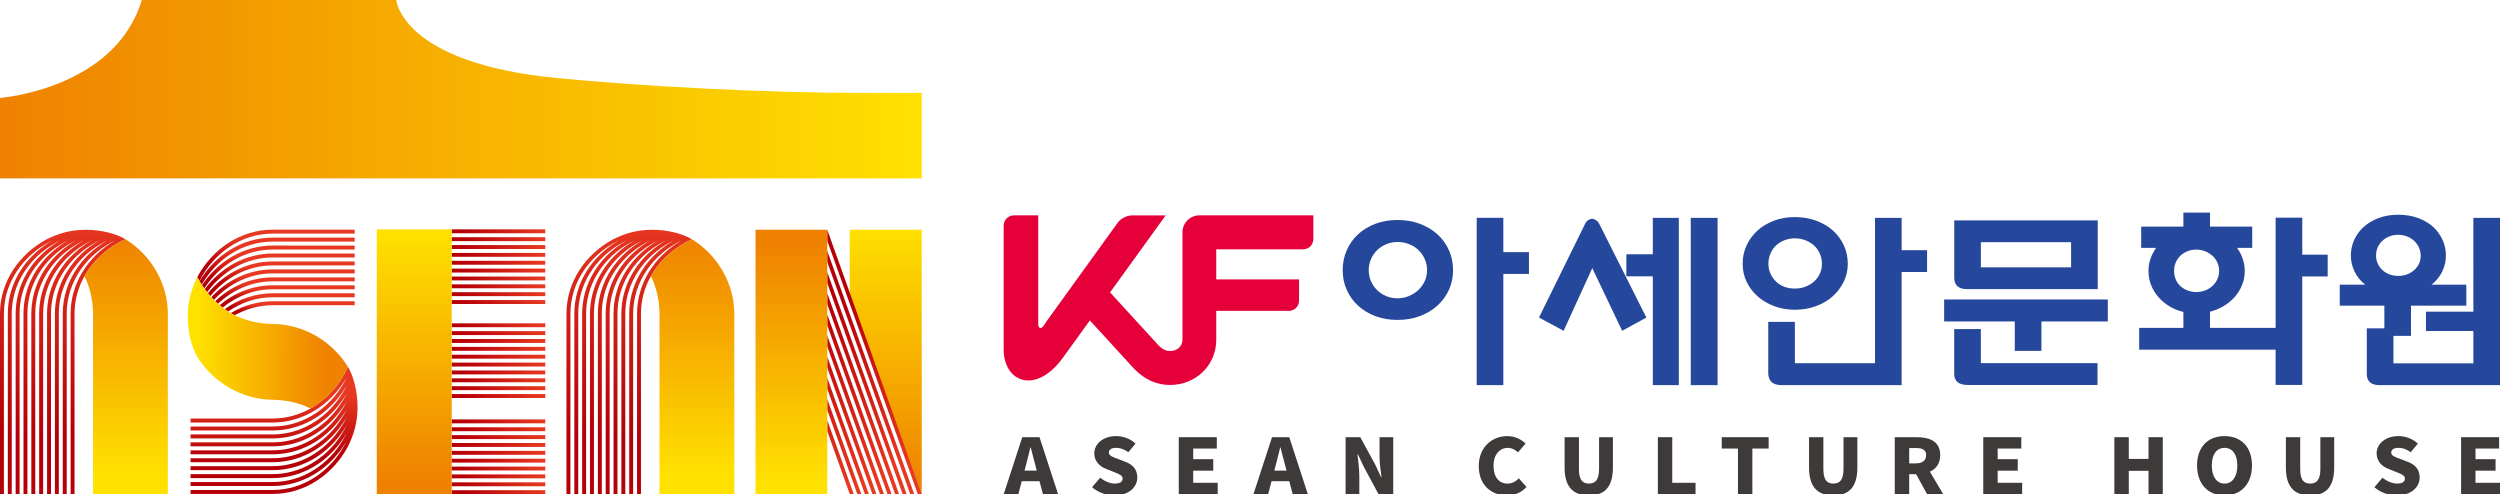 <?xml version="1.0" encoding="utf-8"?>
<!-- Generator: Adobe Illustrator 16.0.0, SVG Export Plug-In . SVG Version: 6.00 Build 0)  -->
<!DOCTYPE svg PUBLIC "-//W3C//DTD SVG 1.1//EN" "http://www.w3.org/Graphics/SVG/1.1/DTD/svg11.dtd">
<svg version="1.1" id="Layer_1" xmlns="http://www.w3.org/2000/svg" xmlns:xlink="http://www.w3.org/1999/xlink" x="0px" y="0px"
	 width="200.479px" height="39.641px" viewBox="0 0 200.479 39.641" enable-background="new 0 0 200.479 39.641"
	 xml:space="preserve">
<g>
	<g>
		<defs>
			<path id="SVGID_1_" d="M21.877,24.158c-1.222,0-2.367,0.344-3.368,0.945c0.104,0.063,0.21,0.119,0.318,0.174
				c0.917-0.513,1.952-0.803,3.05-0.803h6.567v-0.316H21.877z"/>
		</defs>
		<clipPath id="SVGID_2_">
			<use xlink:href="#SVGID_1_"  overflow="visible"/>
		</clipPath>
		
			<linearGradient id="SVGID_3_" gradientUnits="userSpaceOnUse" x1="-43.075" y1="61.615" x2="-42.324" y2="61.615" gradientTransform="matrix(0 0.722 -0.722 0 67.989 55.532)">
			<stop  offset="0" style="stop-color:#E73821"/>
			<stop  offset="1" style="stop-color:#B50007"/>
		</linearGradient>
		<rect x="18.509" y="24.158" clip-path="url(#SVGID_2_)" fill="url(#SVGID_3_)" width="9.937" height="1.119"/>
	</g>
</g>
<g>
	<g>
		<defs>
			<path id="SVGID_4_" d="M21.877,23.518c-1.422,0-2.747,0.467-3.855,1.27c0.09,0.063,0.183,0.126,0.275,0.188
				c1.038-0.72,2.265-1.137,3.58-1.137h6.567v-0.319L21.877,23.518L21.877,23.518z"/>
		</defs>
		<clipPath id="SVGID_5_">
			<use xlink:href="#SVGID_4_"  overflow="visible"/>
		</clipPath>
		
			<linearGradient id="SVGID_6_" gradientUnits="userSpaceOnUse" x1="-146.78" y1="68.044" x2="-146.026" y2="68.044" gradientTransform="matrix(0 0.935 -0.935 0 86.88 161.132)">
			<stop  offset="0" style="stop-color:#E73821"/>
			<stop  offset="1" style="stop-color:#B50007"/>
		</linearGradient>
		<rect x="18.022" y="23.518" clip-path="url(#SVGID_5_)" fill="url(#SVGID_6_)" width="10.423" height="1.456"/>
	</g>
</g>
<g>
	<g>
		<defs>
			<path id="SVGID_7_" d="M21.877,22.243c-1.768,0-3.384,0.723-4.619,1.908c0.074,0.07,0.15,0.141,0.226,0.206
				c1.182-1.116,2.717-1.796,4.395-1.796l0,0h6.567v-0.318H21.877z"/>
		</defs>
		<clipPath id="SVGID_8_">
			<use xlink:href="#SVGID_7_"  overflow="visible"/>
		</clipPath>
		
			<linearGradient id="SVGID_9_" gradientUnits="userSpaceOnUse" x1="-256.85" y1="74.877" x2="-256.097" y2="74.877" gradientTransform="matrix(0 1.361 -1.361 0 124.796 372.393)">
			<stop  offset="0" style="stop-color:#E73821"/>
			<stop  offset="1" style="stop-color:#B50007"/>
		</linearGradient>
		<rect x="17.258" y="22.243" clip-path="url(#SVGID_8_)" fill="url(#SVGID_9_)" width="11.188" height="2.114"/>
	</g>
</g>
<g>
	<g>
		<defs>
			<path id="SVGID_10_" d="M21.877,21.605c-1.921,0-3.663,0.854-4.933,2.229c0.069,0.075,0.14,0.146,0.211,0.219
				c1.217-1.313,2.884-2.129,4.722-2.129h6.567v-0.318L21.877,21.605L21.877,21.605z"/>
		</defs>
		<clipPath id="SVGID_11_">
			<use xlink:href="#SVGID_10_"  overflow="visible"/>
		</clipPath>
		
			<linearGradient id="SVGID_12_" gradientUnits="userSpaceOnUse" x1="-289.615" y1="76.904" x2="-288.862" y2="76.904" gradientTransform="matrix(0 1.575 -1.575 0 143.829 478.318)">
			<stop  offset="0" style="stop-color:#E73821"/>
			<stop  offset="1" style="stop-color:#B50007"/>
		</linearGradient>
		<rect x="16.945" y="21.605" clip-path="url(#SVGID_11_)" fill="url(#SVGID_12_)" width="11.5" height="2.447"/>
	</g>
</g>
<g>
	<g>
		<defs>
			<path id="SVGID_13_" d="M21.877,20.33c-2.201,0-4.168,1.117-5.458,2.858c0.063,0.084,0.126,0.169,0.189,0.251
				c1.237-1.698,3.138-2.791,5.268-2.791h6.567V20.33H21.877z"/>
		</defs>
		<clipPath id="SVGID_14_">
			<use xlink:href="#SVGID_13_"  overflow="visible"/>
		</clipPath>
		
			<linearGradient id="SVGID_15_" gradientUnits="userSpaceOnUse" x1="-334.046" y1="79.686" x2="-333.293" y2="79.686" gradientTransform="matrix(0 2.001 -2.001 0 181.86 689.329)">
			<stop  offset="0" style="stop-color:#E73821"/>
			<stop  offset="1" style="stop-color:#B50007"/>
		</linearGradient>
		<rect x="16.419" y="20.33" clip-path="url(#SVGID_14_)" fill="url(#SVGID_15_)" width="12.025" height="3.109"/>
	</g>
</g>
<g>
	<g>
		<defs>
			<path id="SVGID_16_" d="M21.877,19.054c-2.456,0-4.618,1.391-5.876,3.491c0.058,0.098,0.116,0.192,0.176,0.287
				c1.195-2.073,3.302-3.458,5.7-3.458h6.567v-0.32H21.877z"/>
		</defs>
		<clipPath id="SVGID_17_">
			<use xlink:href="#SVGID_16_"  overflow="visible"/>
		</clipPath>
		
			<linearGradient id="SVGID_18_" gradientUnits="userSpaceOnUse" x1="-363.125" y1="81.502" x2="-362.372" y2="81.502" gradientTransform="matrix(0 2.43 -2.43 0 220.316 902.462)">
			<stop  offset="0" style="stop-color:#E73821"/>
			<stop  offset="1" style="stop-color:#B50007"/>
		</linearGradient>
		<rect x="16.001" y="19.054" clip-path="url(#SVGID_17_)" fill="url(#SVGID_18_)" width="12.443" height="3.778"/>
	</g>
</g>
<g>
	<g>
		<defs>
			<path id="SVGID_19_" d="M21.877,18.417c-2.576,0-4.831,1.525-6.056,3.8c0.057,0.107,0.113,0.213,0.175,0.317
				c1.151-2.265,3.355-3.8,5.881-3.8h6.567v-0.317H21.877z"/>
		</defs>
		<clipPath id="SVGID_20_">
			<use xlink:href="#SVGID_19_"  overflow="visible"/>
		</clipPath>
		
			<linearGradient id="SVGID_21_" gradientUnits="userSpaceOnUse" x1="-374.272" y1="82.211" x2="-373.519" y2="82.211" gradientTransform="matrix(0 2.649 -2.649 0 239.879 1010.602)">
			<stop  offset="0" style="stop-color:#E73821"/>
			<stop  offset="1" style="stop-color:#B50007"/>
		</linearGradient>
		<rect x="15.822" y="18.417" clip-path="url(#SVGID_20_)" fill="url(#SVGID_21_)" width="12.624" height="4.118"/>
	</g>
</g>
<g>
	<g>
		<defs>
			<path id="SVGID_22_" d="M21.877,19.692c-2.331,0-4.398,1.254-5.678,3.177c0.059,0.09,0.118,0.178,0.182,0.266
				c1.222-1.888,3.229-3.122,5.496-3.122h6.567v-0.319L21.877,19.692L21.877,19.692z"/>
		</defs>
		<clipPath id="SVGID_23_">
			<use xlink:href="#SVGID_22_"  overflow="visible"/>
		</clipPath>
		
			<linearGradient id="SVGID_24_" gradientUnits="userSpaceOnUse" x1="-349.901" y1="80.672" x2="-349.147" y2="80.672" gradientTransform="matrix(0 2.214 -2.214 0 200.949 795.201)">
			<stop  offset="0" style="stop-color:#E73821"/>
			<stop  offset="1" style="stop-color:#B50007"/>
		</linearGradient>
		<rect x="16.199" y="19.692" clip-path="url(#SVGID_23_)" fill="url(#SVGID_24_)" width="12.245" height="3.441"/>
	</g>
</g>
<g>
	<g>
		<defs>
			<path id="SVGID_25_" d="M21.877,20.966c-2.064,0-3.922,0.985-5.209,2.546c0.063,0.079,0.131,0.157,0.2,0.233
				c1.233-1.508,3.021-2.46,5.009-2.46h6.567v-0.319H21.877z"/>
		</defs>
		<clipPath id="SVGID_26_">
			<use xlink:href="#SVGID_25_"  overflow="visible"/>
		</clipPath>
		
			<linearGradient id="SVGID_27_" gradientUnits="userSpaceOnUse" x1="-314.433" y1="78.455" x2="-313.68" y2="78.455" gradientTransform="matrix(0 1.788 -1.788 0 162.796 583.624)">
			<stop  offset="0" style="stop-color:#E73821"/>
			<stop  offset="1" style="stop-color:#B50007"/>
		</linearGradient>
		<rect x="16.668" y="20.966" clip-path="url(#SVGID_26_)" fill="url(#SVGID_27_)" width="11.776" height="2.779"/>
	</g>
</g>
<g>
	<g>
		<defs>
			<path id="SVGID_28_" d="M21.877,22.881c-1.604,0-3.081,0.593-4.266,1.59c0.081,0.066,0.163,0.132,0.247,0.195
				c1.123-0.919,2.513-1.468,4.019-1.468h6.567v-0.317H21.877z"/>
		</defs>
		<clipPath id="SVGID_29_">
			<use xlink:href="#SVGID_28_"  overflow="visible"/>
		</clipPath>
		
			<linearGradient id="SVGID_30_" gradientUnits="userSpaceOnUse" x1="-212.113" y1="72.104" x2="-211.359" y2="72.104" gradientTransform="matrix(0 1.149 -1.149 0 105.86 266.93)">
			<stop  offset="0" style="stop-color:#E73821"/>
			<stop  offset="1" style="stop-color:#B50007"/>
		</linearGradient>
		<rect x="17.612" y="22.881" clip-path="url(#SVGID_29_)" fill="url(#SVGID_30_)" width="10.833" height="1.785"/>
	</g>
</g>
<g>
	<g>
		<defs>
			<path id="SVGID_31_" d="M3.75,19.184C1.508,20.391,0,22.618,0,25.16v14.462h0.313V25.16c0-2.494,1.517-4.666,3.749-5.807
				c0.049-0.024,0.098-0.052,0.146-0.076c-0.045,0.026-0.09,0.056-0.135,0.083c-2.072,1.24-3.446,3.373-3.446,5.8v14.462h0.314
				V25.16c0-2.368,1.366-4.447,3.415-5.625c0.157-0.093,0.317-0.178,0.482-0.258c-0.153,0.089-0.302,0.184-0.448,0.279
				c-1.896,1.261-3.134,3.3-3.134,5.604v14.462h0.313V25.16c0-2.238,1.22-4.221,3.083-5.426c0.26-0.168,0.53-0.319,0.813-0.457
				c-0.264,0.151-0.518,0.316-0.759,0.496c-1.721,1.272-2.822,3.213-2.822,5.387v14.462h0.315V25.16
				c0-2.104,1.078-3.979,2.754-5.197c0.355-0.259,0.737-0.491,1.142-0.687c-0.382,0.219-0.738,0.469-1.071,0.741
				c-1.54,1.271-2.511,3.104-2.511,5.143v14.462h0.315V25.16c0-1.963,0.939-3.728,2.427-4.944c0.445-0.364,0.935-0.68,1.467-0.938
				c-0.503,0.288-0.965,0.631-1.383,1.014c-1.356,1.254-2.198,2.972-2.198,4.869v14.462H3.46V25.16c0-1.815,0.804-3.461,2.102-4.66
				c0.524-0.485,1.128-0.901,1.793-1.224C6.72,19.64,6.15,20.089,5.658,20.601c-1.171,1.222-1.884,2.813-1.884,4.56v14.462H4.09
				V25.16c0-1.656,0.671-3.173,1.773-4.337c0.596-0.628,1.313-1.154,2.122-1.547c-0.775,0.443-1.458,1.013-2.013,1.673
				c-0.98,1.169-1.568,2.627-1.568,4.211v14.462h0.313V25.16c0.001-1.488,0.542-2.858,1.449-3.969
				c0.646-0.79,1.481-1.448,2.448-1.914c-0.932,0.531-1.728,1.242-2.331,2.075c-0.79,1.095-1.251,2.4-1.251,3.808v14.462H5.35V25.16
				H5.348c0-1.3,0.413-2.511,1.12-3.533c0.684-0.987,1.64-1.802,2.777-2.351c-1.105,0.632-2.02,1.515-2.647,2.559
				c-0.595,0.987-0.935,2.118-0.935,3.325v14.462h0.314V25.16c0-1.085,0.287-2.108,0.793-3.012c0.717-1.281,1.875-2.323,3.292-2.96
				c-0.702-0.428-1.917-0.762-3.157-0.762C5.527,18.427,4.601,18.774,3.75,19.184"/>
		</defs>
		<clipPath id="SVGID_32_">
			<use xlink:href="#SVGID_31_"  overflow="visible"/>
		</clipPath>
		
			<linearGradient id="SVGID_33_" gradientUnits="userSpaceOnUse" x1="-484.57" y1="88.967" x2="-483.816" y2="88.967" gradientTransform="matrix(0 22.457 -22.457 0 2002.997 10899.672)">
			<stop  offset="0" style="stop-color:#E73821"/>
			<stop  offset="1" style="stop-color:#B50007"/>
		</linearGradient>
		<rect x="0" y="18.427" clip-path="url(#SVGID_32_)" fill="url(#SVGID_33_)" width="10.063" height="21.194"/>
	</g>
</g>
<g>
	<g>
		<defs>
			<path id="SVGID_34_" d="M6.771,22.149c0.441,0.854,0.689,1.995,0.69,3.001v14.473h5.999V25.15c0-0.004,0-0.008,0-0.01l0,0
				c-0.006-2.397-1.354-4.708-3.396-5.951C8.646,19.825,7.488,20.867,6.771,22.149"/>
		</defs>
		<clipPath id="SVGID_35_">
			<use xlink:href="#SVGID_34_"  overflow="visible"/>
		</clipPath>
		
			<linearGradient id="SVGID_36_" gradientUnits="userSpaceOnUse" x1="-486.27" y1="89.168" x2="-485.517" y2="89.168" gradientTransform="matrix(0 25.342 -25.342 0 2269.838 12342.109)">
			<stop  offset="0" style="stop-color:#EF8200"/>
			<stop  offset="1" style="stop-color:#FFE100"/>
		</linearGradient>
		<rect x="6.771" y="19.189" clip-path="url(#SVGID_35_)" fill="url(#SVGID_36_)" width="6.689" height="20.434"/>
	</g>
</g>
<g>
	<g>
		<defs>
			<path id="SVGID_37_" d="M49.177,19.184c-2.242,1.207-3.751,3.435-3.751,5.977v14.462h0.316V25.16
				c0-2.494,1.514-4.666,3.746-5.807c0.051-0.024,0.099-0.052,0.147-0.076c-0.046,0.026-0.089,0.056-0.136,0.083
				c-2.071,1.24-3.443,3.373-3.443,5.8v14.462h0.314l0.001-14.462h-0.001c0-2.368,1.364-4.447,3.414-5.625
				c0.156-0.093,0.316-0.178,0.482-0.258c-0.154,0.089-0.303,0.184-0.449,0.279c-1.896,1.261-3.133,3.3-3.133,5.604v14.462H47V25.16
				c0-2.238,1.218-4.221,3.082-5.426c0.259-0.168,0.529-0.319,0.813-0.457c-0.265,0.151-0.52,0.316-0.759,0.496
				c-1.721,1.272-2.822,3.213-2.822,5.387v14.462h0.314V25.16c0-2.104,1.079-3.979,2.755-5.197c0.354-0.259,0.736-0.491,1.142-0.687
				c-0.381,0.219-0.738,0.469-1.07,0.741c-1.54,1.271-2.511,3.104-2.511,5.143v14.462h0.314V25.16c0-1.963,0.938-3.728,2.427-4.944
				c0.444-0.364,0.937-0.68,1.468-0.938c-0.504,0.288-0.967,0.631-1.382,1.014c-1.356,1.254-2.199,2.972-2.199,4.869v14.462h0.315
				V25.16c0-1.815,0.804-3.461,2.101-4.66c0.525-0.485,1.129-0.901,1.796-1.224c-0.636,0.363-1.207,0.813-1.698,1.324
				c-1.171,1.222-1.884,2.813-1.884,4.56v14.462h0.314V25.16c0-1.656,0.671-3.173,1.773-4.337c0.595-0.628,1.313-1.154,2.123-1.547
				c-0.777,0.443-1.458,1.013-2.015,1.673c-0.981,1.169-1.567,2.627-1.567,4.211v14.462h0.314V25.16c0-1.488,0.54-2.858,1.448-3.969
				c0.649-0.79,1.483-1.448,2.448-1.914c-0.932,0.531-1.728,1.242-2.33,2.075c-0.79,1.095-1.251,2.4-1.251,3.808l0,0v14.462h0.313
				V25.16c0-1.3,0.413-2.511,1.121-3.533c0.683-0.987,1.641-1.802,2.776-2.351c-1.104,0.632-2.018,1.515-2.646,2.559
				c-0.595,0.987-0.936,2.118-0.936,3.325v14.462h0.313V25.16c0-1.085,0.287-2.108,0.793-3.012c0.717-1.281,1.875-2.323,3.292-2.96
				c-0.701-0.428-1.917-0.762-3.155-0.762C50.955,18.427,50.028,18.774,49.177,19.184"/>
		</defs>
		<clipPath id="SVGID_38_">
			<use xlink:href="#SVGID_37_"  overflow="visible"/>
		</clipPath>
		
			<linearGradient id="SVGID_39_" gradientUnits="userSpaceOnUse" x1="-484.57" y1="89.629" x2="-483.816" y2="89.629" gradientTransform="matrix(0 22.457 -22.457 0 2063.31 10899.672)">
			<stop  offset="0" style="stop-color:#E73821"/>
			<stop  offset="1" style="stop-color:#B50007"/>
		</linearGradient>
		<rect x="45.426" y="18.427" clip-path="url(#SVGID_38_)" fill="url(#SVGID_39_)" width="10.065" height="21.194"/>
	</g>
</g>
<g>
	<g>
		<defs>
			<path id="SVGID_40_" d="M52.198,22.149c0.439,0.854,0.688,1.995,0.689,3.001v14.473h5.999V25.15h-0.001
				c0-0.004,0.001-0.008,0.001-0.01h-0.001c-0.005-2.397-1.354-4.708-3.396-5.951C54.074,19.825,52.915,20.867,52.198,22.149"/>
		</defs>
		<clipPath id="SVGID_41_">
			<use xlink:href="#SVGID_40_"  overflow="visible"/>
		</clipPath>
		
			<linearGradient id="SVGID_42_" gradientUnits="userSpaceOnUse" x1="-486.27" y1="89.754" x2="-485.517" y2="89.754" gradientTransform="matrix(0 25.342 -25.342 0 2330.135 12342.109)">
			<stop  offset="0" style="stop-color:#EF8200"/>
			<stop  offset="1" style="stop-color:#FFE100"/>
		</linearGradient>
		<rect x="52.198" y="19.189" clip-path="url(#SVGID_41_)" fill="url(#SVGID_42_)" width="6.688" height="20.434"/>
	</g>
</g>
<g>
	<g>
		<defs>
			<path id="SVGID_43_" d="M24.899,32.76c-0.916,0.511-1.953,0.803-3.05,0.803h-6.568v0.32h6.568c1.221,0,2.368-0.347,3.37-0.949
				c1.057-0.637,1.953-1.562,2.591-2.68c-0.555,1.151-1.38,2.119-2.38,2.812c-1.039,0.719-2.265,1.136-3.581,1.136h-6.568v0.318
				h6.568l0,0c1.423,0,2.748-0.467,3.856-1.269c0.846-0.612,1.564-1.417,2.104-2.36c-0.472,0.979-1.139,1.823-1.94,2.481
				c-1.124,0.92-2.515,1.465-4.02,1.465h-6.568v0.319h6.568c1.604,0,3.081-0.594,4.265-1.589c0.671-0.563,1.247-1.253,1.696-2.041
				c-0.396,0.821-0.931,1.551-1.566,2.15c-1.181,1.119-2.715,1.798-4.395,1.798h-6.568v0.319h6.568c1.77,0,3.384-0.721,4.62-1.909
				c0.519-0.497,0.973-1.076,1.341-1.72c-0.326,0.674-0.748,1.286-1.239,1.816c-1.217,1.316-2.883,2.133-4.722,2.133h-6.568v0.318
				h6.568c1.923,0,3.663-0.854,4.934-2.229c0.39-0.423,0.735-0.893,1.026-1.402c-0.26,0.539-0.582,1.036-0.951,1.488
				c-1.233,1.507-3.021,2.46-5.01,2.46H15.28v0.318h6.568c2.066,0,3.924-0.984,5.209-2.544c0.278-0.337,0.531-0.699,0.751-1.087
				c-0.198,0.411-0.432,0.798-0.694,1.157c-1.234,1.699-3.136,2.791-5.267,2.791l0,0h-6.568v0.319h6.568
				c2.202,0,4.168-1.115,5.458-2.859c0.182-0.243,0.35-0.501,0.503-0.77c-0.138,0.286-0.293,0.563-0.464,0.824
				c-1.221,1.889-3.229,3.124-5.497,3.124h-6.568v0.319h6.568c2.332,0,4.398-1.255,5.679-3.176c0.098-0.149,0.193-0.301,0.282-0.455
				c-0.08,0.166-0.168,0.329-0.261,0.487c-1.193,2.077-3.301,3.461-5.7,3.461h-6.568v0.318h6.568c2.457,0,4.619-1.393,5.877-3.49
				c0.027-0.049,0.056-0.093,0.083-0.139c-0.024,0.052-0.052,0.099-0.078,0.147c-1.152,2.263-3.354,3.801-5.882,3.801h-6.568v0.317
				h6.568l0,0c2.576,0,4.832-1.526,6.056-3.802c0.413-0.86,0.768-1.8,0.768-3.197c0-1.258-0.338-2.489-0.771-3.201
				C27.256,30.859,26.199,32.033,24.899,32.76"/>
		</defs>
		<clipPath id="SVGID_44_">
			<use xlink:href="#SVGID_43_"  overflow="visible"/>
		</clipPath>
		
			<linearGradient id="SVGID_45_" gradientUnits="userSpaceOnUse" x1="-449.467" y1="93.37" x2="-448.713" y2="93.37" gradientTransform="matrix(0 6.56 6.56 0 -590.554 2980.278)">
			<stop  offset="0" style="stop-color:#E73821"/>
			<stop  offset="1" style="stop-color:#B50007"/>
		</linearGradient>
		<rect x="15.281" y="29.421" clip-path="url(#SVGID_44_)" fill="url(#SVGID_45_)" width="13.392" height="10.2"/>
	</g>
</g>
<g>
	<g>
		<defs>
			<path id="SVGID_46_" d="M15.056,25.416c0,1.257,0.339,2.489,0.771,3.201c1.258,2.063,3.604,3.428,6.031,3.438v0.004
				c1.02,0.002,2.177,0.252,3.041,0.7c1.301-0.728,2.357-1.901,3-3.339c-1.257-2.063-3.587-3.428-6.014-3.441v-0.002
				c-1.019-0.002-2.194-0.252-3.06-0.7c-0.107-0.055-0.215-0.111-0.318-0.174c-0.071-0.044-0.142-0.086-0.212-0.13
				c-0.093-0.062-0.186-0.124-0.275-0.188c-0.055-0.04-0.108-0.078-0.163-0.12c-0.084-0.063-0.166-0.129-0.247-0.195
				c-0.043-0.038-0.085-0.075-0.129-0.113c-0.076-0.065-0.15-0.136-0.226-0.206c-0.033-0.032-0.069-0.064-0.103-0.1
				c-0.072-0.071-0.143-0.144-0.211-0.219c-0.025-0.028-0.051-0.06-0.076-0.088c-0.068-0.076-0.136-0.154-0.2-0.233
				c-0.021-0.024-0.039-0.048-0.059-0.072c-0.063-0.082-0.128-0.167-0.189-0.251c-0.014-0.019-0.026-0.036-0.039-0.056
				c-0.063-0.088-0.123-0.176-0.183-0.266c-0.007-0.013-0.015-0.022-0.021-0.036c-0.062-0.095-0.119-0.189-0.176-0.287
				c-0.002-0.004-0.003-0.006-0.005-0.01c-0.062-0.104-0.118-0.21-0.175-0.317C15.409,23.079,15.056,24.019,15.056,25.416"/>
		</defs>
		<clipPath id="SVGID_47_">
			<use xlink:href="#SVGID_46_"  overflow="visible"/>
		</clipPath>
		
			<linearGradient id="SVGID_48_" gradientUnits="userSpaceOnUse" x1="-501.013" y1="66.455" x2="-500.26" y2="66.455" gradientTransform="matrix(-13.854 -0.141 0.141 -13.854 -6924.284 877.361)">
			<stop  offset="0" style="stop-color:#EF8200"/>
			<stop  offset="1" style="stop-color:#FFE100"/>
		</linearGradient>
		<polygon clip-path="url(#SVGID_47_)" fill="url(#SVGID_48_)" points="27.898,32.892 14.949,32.758 15.058,22.087 28.007,22.217 		
			"/>
	</g>
</g>
<g>
	<g>
		<defs>
			<polygon id="SVGID_49_" points="68.142,18.423 68.142,23.893 73.913,39.62 73.915,39.62 73.915,18.423 			"/>
		</defs>
		<clipPath id="SVGID_50_">
			<use xlink:href="#SVGID_49_"  overflow="visible"/>
		</clipPath>
		
			<linearGradient id="SVGID_51_" gradientUnits="userSpaceOnUse" x1="-510.97" y1="90.334" x2="-510.217" y2="90.334" gradientTransform="matrix(0 -27.944 27.944 0 -2453.266 -14239.447)">
			<stop  offset="0" style="stop-color:#EF8200"/>
			<stop  offset="1" style="stop-color:#FFE100"/>
		</linearGradient>
		<rect x="68.142" y="18.423" clip-path="url(#SVGID_50_)" fill="url(#SVGID_51_)" width="5.773" height="21.196"/>
	</g>
</g>
<g>
	<g>
		<defs>
			<polygon id="SVGID_52_" points="66.34,18.867 66.34,19.311 68.142,24.356 73.596,39.62 73.755,39.62 73.913,39.62 68.142,23.468 
				66.34,18.423 			"/>
		</defs>
		<clipPath id="SVGID_53_">
			<use xlink:href="#SVGID_52_"  overflow="visible"/>
		</clipPath>
		
			<linearGradient id="SVGID_54_" gradientUnits="userSpaceOnUse" x1="-515.375" y1="84.097" x2="-514.621" y2="84.097" gradientTransform="matrix(-6.958 -17.673 17.673 -6.958 -4998.954 -8486.156)">
			<stop  offset="0" style="stop-color:#E73821"/>
			<stop  offset="1" style="stop-color:#B50007"/>
		</linearGradient>
		<polygon clip-path="url(#SVGID_53_)" fill="url(#SVGID_54_)" points="67.356,42.203 59.114,21.269 72.896,15.843 81.139,36.775 		
			"/>
	</g>
</g>
<g>
	<g>
		<defs>
			<polygon id="SVGID_55_" points="66.34,20.563 66.34,21.006 68.142,26.051 72.99,39.62 73.149,39.62 73.308,39.62 68.142,25.166 
				66.34,20.12 			"/>
		</defs>
		<clipPath id="SVGID_56_">
			<use xlink:href="#SVGID_55_"  overflow="visible"/>
		</clipPath>
		
			<linearGradient id="SVGID_57_" gradientUnits="userSpaceOnUse" x1="-515.374" y1="84.108" x2="-514.621" y2="84.108" gradientTransform="matrix(-6.958 -17.673 17.673 -6.958 -4999.681 -8485.844)">
			<stop  offset="0" style="stop-color:#E73821"/>
			<stop  offset="1" style="stop-color:#B50007"/>
		</linearGradient>
		<polygon clip-path="url(#SVGID_56_)" fill="url(#SVGID_57_)" points="67.274,41.996 59.692,22.736 72.373,17.744 79.955,37.003 		
			"/>
	</g>
</g>
<g>
	<g>
		<defs>
			<polygon id="SVGID_58_" points="66.34,22.259 66.34,22.702 68.142,27.748 72.384,39.62 72.542,39.62 72.701,39.62 68.142,26.862 
				66.34,21.816 			"/>
		</defs>
		<clipPath id="SVGID_59_">
			<use xlink:href="#SVGID_58_"  overflow="visible"/>
		</clipPath>
		
			<linearGradient id="SVGID_60_" gradientUnits="userSpaceOnUse" x1="-515.375" y1="84.118" x2="-514.622" y2="84.118" gradientTransform="matrix(-6.958 -17.673 17.673 -6.958 -5000.394 -8485.572)">
			<stop  offset="0" style="stop-color:#E73821"/>
			<stop  offset="1" style="stop-color:#B50007"/>
		</linearGradient>
		<polygon clip-path="url(#SVGID_59_)" fill="url(#SVGID_60_)" points="67.193,41.79 60.271,24.205 71.848,19.647 78.771,37.231 		
			"/>
	</g>
</g>
<g>
	<g>
		<defs>
			<polygon id="SVGID_61_" points="66.34,23.955 66.34,24.398 68.142,29.443 71.778,39.62 71.937,39.62 72.095,39.62 68.142,28.557 
				66.34,23.51 			"/>
		</defs>
		<clipPath id="SVGID_62_">
			<use xlink:href="#SVGID_61_"  overflow="visible"/>
		</clipPath>
		
			<linearGradient id="SVGID_63_" gradientUnits="userSpaceOnUse" x1="-515.375" y1="84.129" x2="-514.621" y2="84.129" gradientTransform="matrix(-6.958 -17.673 17.673 -6.958 -5001.12 -8485.291)">
			<stop  offset="0" style="stop-color:#E73821"/>
			<stop  offset="1" style="stop-color:#B50007"/>
		</linearGradient>
		<polygon clip-path="url(#SVGID_62_)" fill="url(#SVGID_63_)" points="67.112,41.583 60.848,25.672 71.323,21.55 77.587,37.458 		
			"/>
	</g>
</g>
<g>
	<g>
		<defs>
			<polygon id="SVGID_64_" points="66.34,25.651 66.34,26.093 68.142,31.139 71.172,39.62 71.331,39.62 71.49,39.62 68.142,30.252 
				66.34,25.206 			"/>
		</defs>
		<clipPath id="SVGID_65_">
			<use xlink:href="#SVGID_64_"  overflow="visible"/>
		</clipPath>
		
			<linearGradient id="SVGID_66_" gradientUnits="userSpaceOnUse" x1="-515.374" y1="84.139" x2="-514.62" y2="84.139" gradientTransform="matrix(-6.958 -17.673 17.673 -6.958 -5001.839 -8484.978)">
			<stop  offset="0" style="stop-color:#E73821"/>
			<stop  offset="1" style="stop-color:#B50007"/>
		</linearGradient>
		<polygon clip-path="url(#SVGID_65_)" fill="url(#SVGID_66_)" points="67.031,41.376 61.426,27.141 70.799,23.45 76.404,37.686 		
			"/>
	</g>
</g>
<g>
	<g>
		<defs>
			<polygon id="SVGID_67_" points="66.34,27.346 66.34,27.79 68.142,32.836 70.567,39.62 70.725,39.62 70.884,39.62 68.142,31.949 
				66.34,26.903 			"/>
		</defs>
		<clipPath id="SVGID_68_">
			<use xlink:href="#SVGID_67_"  overflow="visible"/>
		</clipPath>
		
			<linearGradient id="SVGID_69_" gradientUnits="userSpaceOnUse" x1="-515.374" y1="84.149" x2="-514.621" y2="84.149" gradientTransform="matrix(-6.958 -17.673 17.673 -6.958 -5002.587 -8484.656)">
			<stop  offset="0" style="stop-color:#E73821"/>
			<stop  offset="1" style="stop-color:#B50007"/>
		</linearGradient>
		<polygon clip-path="url(#SVGID_68_)" fill="url(#SVGID_69_)" points="66.949,41.169 62.004,28.609 70.274,25.353 75.219,37.914 		
			"/>
	</g>
</g>
<g>
	<g>
		<defs>
			<polygon id="SVGID_70_" points="66.34,29.042 66.34,29.485 68.142,34.532 69.961,39.62 70.12,39.62 70.278,39.62 68.142,33.644 
				66.34,28.599 			"/>
		</defs>
		<clipPath id="SVGID_71_">
			<use xlink:href="#SVGID_70_"  overflow="visible"/>
		</clipPath>
		
			<linearGradient id="SVGID_72_" gradientUnits="userSpaceOnUse" x1="-515.373" y1="84.16" x2="-514.621" y2="84.16" gradientTransform="matrix(-6.958 -17.673 17.673 -6.958 -5003.3 -8484.385)">
			<stop  offset="0" style="stop-color:#E73821"/>
			<stop  offset="1" style="stop-color:#B50007"/>
		</linearGradient>
		<polygon clip-path="url(#SVGID_71_)" fill="url(#SVGID_72_)" points="66.868,40.962 62.583,30.078 69.75,27.256 74.035,38.143 		
			"/>
	</g>
</g>
<g>
	<g>
		<defs>
			<polygon id="SVGID_73_" points="66.34,30.738 66.34,31.182 68.142,36.226 69.355,39.62 69.514,39.62 69.672,39.62 68.142,35.338 
				66.34,30.294 			"/>
		</defs>
		<clipPath id="SVGID_74_">
			<use xlink:href="#SVGID_73_"  overflow="visible"/>
		</clipPath>
		
			<linearGradient id="SVGID_75_" gradientUnits="userSpaceOnUse" x1="-515.374" y1="84.169" x2="-514.621" y2="84.169" gradientTransform="matrix(-6.958 -17.673 17.673 -6.958 -5004.048 -8484.047)">
			<stop  offset="0" style="stop-color:#E73821"/>
			<stop  offset="1" style="stop-color:#B50007"/>
		</linearGradient>
		<polygon clip-path="url(#SVGID_74_)" fill="url(#SVGID_75_)" points="66.787,40.756 63.16,31.545 69.225,29.158 72.852,38.369 		
			"/>
	</g>
</g>
<g>
	<g>
		<defs>
			<polygon id="SVGID_76_" points="66.34,32.433 66.34,32.876 68.142,37.921 68.749,39.62 68.908,39.62 69.066,39.62 68.142,37.034 
				66.34,31.99 			"/>
		</defs>
		<clipPath id="SVGID_77_">
			<use xlink:href="#SVGID_76_"  overflow="visible"/>
		</clipPath>
		
			<linearGradient id="SVGID_78_" gradientUnits="userSpaceOnUse" x1="-515.374" y1="84.178" x2="-514.619" y2="84.178" gradientTransform="matrix(-6.958 -17.673 17.673 -6.958 -5004.767 -8483.766)">
			<stop  offset="0" style="stop-color:#E73821"/>
			<stop  offset="1" style="stop-color:#B50007"/>
		</linearGradient>
		<polygon clip-path="url(#SVGID_77_)" fill="url(#SVGID_78_)" points="66.705,40.549 63.739,33.014 68.7,31.059 71.667,38.596 		
			"/>
	</g>
</g>
<g>
	<g>
		<defs>
			<polygon id="SVGID_79_" points="66.34,34.129 66.34,34.574 68.142,39.618 68.142,39.62 68.143,39.62 68.302,39.62 68.461,39.62 
				68.142,38.73 66.34,33.686 			"/>
		</defs>
		<clipPath id="SVGID_80_">
			<use xlink:href="#SVGID_79_"  overflow="visible"/>
		</clipPath>
		
			<linearGradient id="SVGID_81_" gradientUnits="userSpaceOnUse" x1="-515.373" y1="84.19" x2="-514.622" y2="84.19" gradientTransform="matrix(-6.958 -17.673 17.673 -6.958 -5005.526 -8483.489)">
			<stop  offset="0" style="stop-color:#E73821"/>
			<stop  offset="1" style="stop-color:#B50007"/>
		</linearGradient>
		<polygon clip-path="url(#SVGID_80_)" fill="url(#SVGID_81_)" points="66.624,40.343 64.316,34.482 68.176,32.962 70.484,38.824 		
			"/>
	</g>
</g>
<g>
	<g>
		<defs>
			<polygon id="SVGID_82_" points="66.116,18.423 65.958,18.423 65.845,18.423 65.509,18.423 65.35,18.423 65.24,18.423 
				64.904,18.423 64.746,18.423 64.633,18.423 64.298,18.423 64.14,18.423 64.027,18.423 63.691,18.423 63.534,18.423 
				63.423,18.423 63.086,18.423 62.928,18.423 62.816,18.423 62.48,18.423 62.322,18.423 62.21,18.423 61.875,18.423 61.716,18.423 
				61.604,18.423 61.269,18.423 61.11,18.423 60.999,18.423 60.663,18.423 60.587,18.423 60.587,18.645 60.587,19.076 60.587,39.62 
				66.34,39.62 66.34,34.675 66.34,34.247 66.34,33.816 66.34,33.034 66.34,32.603 66.34,32.174 66.34,31.39 66.34,30.959 
				66.34,30.532 66.34,29.749 66.34,29.319 66.34,28.888 66.34,28.106 66.34,27.677 66.34,27.247 66.34,26.462 66.34,26.034 
				66.34,25.603 66.34,24.821 66.34,24.39 66.34,23.96 66.34,23.176 66.34,22.75 66.34,22.319 66.34,21.535 66.34,21.104 
				66.34,20.675 66.34,19.893 66.34,19.462 66.34,19.033 66.34,18.423 			"/>
		</defs>
		<clipPath id="SVGID_83_">
			<use xlink:href="#SVGID_82_"  overflow="visible"/>
		</clipPath>
		
			<linearGradient id="SVGID_84_" gradientUnits="userSpaceOnUse" x1="-486.215" y1="89.856" x2="-485.462" y2="89.856" gradientTransform="matrix(0 25.216 -25.216 0 2329.262 12280.086)">
			<stop  offset="0" style="stop-color:#EF8200"/>
			<stop  offset="1" style="stop-color:#FFE100"/>
		</linearGradient>
		<rect x="60.586" y="18.423" clip-path="url(#SVGID_83_)" fill="url(#SVGID_84_)" width="5.754" height="21.196"/>
	</g>
</g>
<g>
	<g>
		<defs>
			<rect id="SVGID_85_" x="36.222" y="24.064" width="7.504" height="0.315"/>
		</defs>
		<clipPath id="SVGID_86_">
			<use xlink:href="#SVGID_85_"  overflow="visible"/>
		</clipPath>
		
			<linearGradient id="SVGID_87_" gradientUnits="userSpaceOnUse" x1="-500.955" y1="52.385" x2="-500.202" y2="52.385" gradientTransform="matrix(-8.728 0 0 -8.728 -4328.857 481.445)">
			<stop  offset="0" style="stop-color:#E73821"/>
			<stop  offset="1" style="stop-color:#B50007"/>
		</linearGradient>
		<rect x="36.222" y="24.064" clip-path="url(#SVGID_86_)" fill="url(#SVGID_87_)" width="7.504" height="0.315"/>
	</g>
</g>
<g>
	<g>
		<defs>
			<rect id="SVGID_88_" x="36.222" y="23.434" width="7.504" height="0.315"/>
		</defs>
		<clipPath id="SVGID_89_">
			<use xlink:href="#SVGID_88_"  overflow="visible"/>
		</clipPath>
		
			<linearGradient id="SVGID_90_" gradientUnits="userSpaceOnUse" x1="-500.955" y1="52.362" x2="-500.202" y2="52.362" gradientTransform="matrix(-8.728 0 0 -8.728 -4328.857 480.609)">
			<stop  offset="0" style="stop-color:#E73821"/>
			<stop  offset="1" style="stop-color:#B50007"/>
		</linearGradient>
		<rect x="36.222" y="23.434" clip-path="url(#SVGID_89_)" fill="url(#SVGID_90_)" width="7.504" height="0.315"/>
	</g>
</g>
<g>
	<g>
		<defs>
			<rect id="SVGID_91_" x="36.222" y="22.173" width="7.504" height="0.313"/>
		</defs>
		<clipPath id="SVGID_92_">
			<use xlink:href="#SVGID_91_"  overflow="visible"/>
		</clipPath>
		
			<linearGradient id="SVGID_93_" gradientUnits="userSpaceOnUse" x1="-500.955" y1="52.315" x2="-500.202" y2="52.315" gradientTransform="matrix(-8.728 0 0 -8.728 -4328.857 478.938)">
			<stop  offset="0" style="stop-color:#E73821"/>
			<stop  offset="1" style="stop-color:#B50007"/>
		</linearGradient>
		<rect x="36.222" y="22.173" clip-path="url(#SVGID_92_)" fill="url(#SVGID_93_)" width="7.504" height="0.314"/>
	</g>
</g>
<g>
	<g>
		<defs>
			<rect id="SVGID_94_" x="36.222" y="21.542" width="7.504" height="0.314"/>
		</defs>
		<clipPath id="SVGID_95_">
			<use xlink:href="#SVGID_94_"  overflow="visible"/>
		</clipPath>
		
			<linearGradient id="SVGID_96_" gradientUnits="userSpaceOnUse" x1="-500.955" y1="52.291" x2="-500.202" y2="52.291" gradientTransform="matrix(-8.728 0 0 -8.728 -4328.857 478.102)">
			<stop  offset="0" style="stop-color:#E73821"/>
			<stop  offset="1" style="stop-color:#B50007"/>
		</linearGradient>
		<rect x="36.222" y="21.542" clip-path="url(#SVGID_95_)" fill="url(#SVGID_96_)" width="7.504" height="0.314"/>
	</g>
</g>
<g>
	<g>
		<defs>
			<rect id="SVGID_97_" x="36.222" y="20.282" width="7.504" height="0.314"/>
		</defs>
		<clipPath id="SVGID_98_">
			<use xlink:href="#SVGID_97_"  overflow="visible"/>
		</clipPath>
		
			<linearGradient id="SVGID_99_" gradientUnits="userSpaceOnUse" x1="-500.955" y1="52.244" x2="-500.202" y2="52.244" gradientTransform="matrix(-8.728 0 0 -8.728 -4328.857 476.43)">
			<stop  offset="0" style="stop-color:#E73821"/>
			<stop  offset="1" style="stop-color:#B50007"/>
		</linearGradient>
		<rect x="36.222" y="20.282" clip-path="url(#SVGID_98_)" fill="url(#SVGID_99_)" width="7.504" height="0.314"/>
	</g>
</g>
<g>
	<g>
		<defs>
			<rect id="SVGID_100_" x="36.222" y="19.021" width="7.504" height="0.314"/>
		</defs>
		<clipPath id="SVGID_101_">
			<use xlink:href="#SVGID_100_"  overflow="visible"/>
		</clipPath>
		
			<linearGradient id="SVGID_102_" gradientUnits="userSpaceOnUse" x1="-500.955" y1="52.196" x2="-500.202" y2="52.196" gradientTransform="matrix(-8.728 0 0 -8.728 -4328.857 474.75)">
			<stop  offset="0" style="stop-color:#E73821"/>
			<stop  offset="1" style="stop-color:#B50007"/>
		</linearGradient>
		<rect x="36.222" y="19.021" clip-path="url(#SVGID_101_)" fill="url(#SVGID_102_)" width="7.504" height="0.314"/>
	</g>
</g>
<g>
	<g>
		<defs>
			<rect id="SVGID_103_" x="36.222" y="18.392" width="7.504" height="0.314"/>
		</defs>
		<clipPath id="SVGID_104_">
			<use xlink:href="#SVGID_103_"  overflow="visible"/>
		</clipPath>
		
			<linearGradient id="SVGID_105_" gradientUnits="userSpaceOnUse" x1="-500.955" y1="52.172" x2="-500.202" y2="52.172" gradientTransform="matrix(-8.728 0 0 -8.728 -4328.857 473.914)">
			<stop  offset="0" style="stop-color:#E73821"/>
			<stop  offset="1" style="stop-color:#B50007"/>
		</linearGradient>
		<rect x="36.222" y="18.392" clip-path="url(#SVGID_104_)" fill="url(#SVGID_105_)" width="7.504" height="0.314"/>
	</g>
</g>
<g>
	<g>
		<defs>
			<rect id="SVGID_106_" x="36.222" y="19.652" width="7.504" height="0.314"/>
		</defs>
		<clipPath id="SVGID_107_">
			<use xlink:href="#SVGID_106_"  overflow="visible"/>
		</clipPath>
		
			<linearGradient id="SVGID_108_" gradientUnits="userSpaceOnUse" x1="-500.955" y1="52.219" x2="-500.202" y2="52.219" gradientTransform="matrix(-8.728 0 0 -8.728 -4328.857 475.586)">
			<stop  offset="0" style="stop-color:#E73821"/>
			<stop  offset="1" style="stop-color:#B50007"/>
		</linearGradient>
		<rect x="36.222" y="19.652" clip-path="url(#SVGID_107_)" fill="url(#SVGID_108_)" width="7.504" height="0.314"/>
	</g>
</g>
<g>
	<g>
		<defs>
			<rect id="SVGID_109_" x="36.222" y="20.913" width="7.504" height="0.314"/>
		</defs>
		<clipPath id="SVGID_110_">
			<use xlink:href="#SVGID_109_"  overflow="visible"/>
		</clipPath>
		
			<linearGradient id="SVGID_111_" gradientUnits="userSpaceOnUse" x1="-500.955" y1="52.268" x2="-500.202" y2="52.268" gradientTransform="matrix(-8.728 0 0 -8.728 -4328.857 477.266)">
			<stop  offset="0" style="stop-color:#E73821"/>
			<stop  offset="1" style="stop-color:#B50007"/>
		</linearGradient>
		<rect x="36.222" y="20.913" clip-path="url(#SVGID_110_)" fill="url(#SVGID_111_)" width="7.504" height="0.314"/>
	</g>
</g>
<g>
	<g>
		<defs>
			<rect id="SVGID_112_" x="36.222" y="22.803" width="7.504" height="0.315"/>
		</defs>
		<clipPath id="SVGID_113_">
			<use xlink:href="#SVGID_112_"  overflow="visible"/>
		</clipPath>
		
			<linearGradient id="SVGID_114_" gradientUnits="userSpaceOnUse" x1="-500.955" y1="52.338" x2="-500.202" y2="52.338" gradientTransform="matrix(-8.728 0 0 -8.728 -4328.857 479.773)">
			<stop  offset="0" style="stop-color:#E73821"/>
			<stop  offset="1" style="stop-color:#B50007"/>
		</linearGradient>
		<rect x="36.222" y="22.803" clip-path="url(#SVGID_113_)" fill="url(#SVGID_114_)" width="7.504" height="0.315"/>
	</g>
</g>
<g>
	<g>
		<defs>
			<rect id="SVGID_115_" x="36.222" y="31.599" width="7.504" height="0.315"/>
		</defs>
		<clipPath id="SVGID_116_">
			<use xlink:href="#SVGID_115_"  overflow="visible"/>
		</clipPath>
		
			<linearGradient id="SVGID_117_" gradientUnits="userSpaceOnUse" x1="-500.955" y1="52.668" x2="-500.202" y2="52.668" gradientTransform="matrix(-8.728 0 0 -8.728 -4328.857 491.453)">
			<stop  offset="0" style="stop-color:#E73821"/>
			<stop  offset="1" style="stop-color:#B50007"/>
		</linearGradient>
		<rect x="36.222" y="31.599" clip-path="url(#SVGID_116_)" fill="url(#SVGID_117_)" width="7.504" height="0.315"/>
	</g>
</g>
<g>
	<g>
		<defs>
			<rect id="SVGID_118_" x="36.222" y="30.969" width="7.504" height="0.315"/>
		</defs>
		<clipPath id="SVGID_119_">
			<use xlink:href="#SVGID_118_"  overflow="visible"/>
		</clipPath>
		
			<linearGradient id="SVGID_120_" gradientUnits="userSpaceOnUse" x1="-500.955" y1="52.645" x2="-500.202" y2="52.645" gradientTransform="matrix(-8.728 0 0 -8.728 -4328.857 490.617)">
			<stop  offset="0" style="stop-color:#E73821"/>
			<stop  offset="1" style="stop-color:#B50007"/>
		</linearGradient>
		<rect x="36.222" y="30.969" clip-path="url(#SVGID_119_)" fill="url(#SVGID_120_)" width="7.504" height="0.315"/>
	</g>
</g>
<g>
	<g>
		<defs>
			<rect id="SVGID_121_" x="36.222" y="29.707" width="7.504" height="0.316"/>
		</defs>
		<clipPath id="SVGID_122_">
			<use xlink:href="#SVGID_121_"  overflow="visible"/>
		</clipPath>
		
			<linearGradient id="SVGID_123_" gradientUnits="userSpaceOnUse" x1="-500.955" y1="52.596" x2="-500.202" y2="52.596" gradientTransform="matrix(-8.728 0 0 -8.728 -4328.857 488.938)">
			<stop  offset="0" style="stop-color:#E73821"/>
			<stop  offset="1" style="stop-color:#B50007"/>
		</linearGradient>
		<rect x="36.222" y="29.707" clip-path="url(#SVGID_122_)" fill="url(#SVGID_123_)" width="7.504" height="0.316"/>
	</g>
</g>
<g>
	<g>
		<defs>
			<rect id="SVGID_124_" x="36.222" y="29.078" width="7.504" height="0.314"/>
		</defs>
		<clipPath id="SVGID_125_">
			<use xlink:href="#SVGID_124_"  overflow="visible"/>
		</clipPath>
		
			<linearGradient id="SVGID_126_" gradientUnits="userSpaceOnUse" x1="-500.955" y1="52.572" x2="-500.202" y2="52.572" gradientTransform="matrix(-8.728 0 0 -8.728 -4328.857 488.102)">
			<stop  offset="0" style="stop-color:#E73821"/>
			<stop  offset="1" style="stop-color:#B50007"/>
		</linearGradient>
		<rect x="36.222" y="29.078" clip-path="url(#SVGID_125_)" fill="url(#SVGID_126_)" width="7.504" height="0.314"/>
	</g>
</g>
<g>
	<g>
		<defs>
			<rect id="SVGID_127_" x="36.222" y="27.817" width="7.504" height="0.315"/>
		</defs>
		<clipPath id="SVGID_128_">
			<use xlink:href="#SVGID_127_"  overflow="visible"/>
		</clipPath>
		
			<linearGradient id="SVGID_129_" gradientUnits="userSpaceOnUse" x1="-500.955" y1="52.526" x2="-500.202" y2="52.526" gradientTransform="matrix(-8.728 0 0 -8.728 -4328.857 486.43)">
			<stop  offset="0" style="stop-color:#E73821"/>
			<stop  offset="1" style="stop-color:#B50007"/>
		</linearGradient>
		<rect x="36.222" y="27.817" clip-path="url(#SVGID_128_)" fill="url(#SVGID_129_)" width="7.504" height="0.315"/>
	</g>
</g>
<g>
	<g>
		<defs>
			<rect id="SVGID_130_" x="36.222" y="26.556" width="7.504" height="0.315"/>
		</defs>
		<clipPath id="SVGID_131_">
			<use xlink:href="#SVGID_130_"  overflow="visible"/>
		</clipPath>
		
			<linearGradient id="SVGID_132_" gradientUnits="userSpaceOnUse" x1="-500.955" y1="52.479" x2="-500.202" y2="52.479" gradientTransform="matrix(-8.728 0 0 -8.728 -4328.857 484.758)">
			<stop  offset="0" style="stop-color:#E73821"/>
			<stop  offset="1" style="stop-color:#B50007"/>
		</linearGradient>
		<rect x="36.222" y="26.556" clip-path="url(#SVGID_131_)" fill="url(#SVGID_132_)" width="7.504" height="0.315"/>
	</g>
</g>
<g>
	<g>
		<defs>
			<rect id="SVGID_133_" x="36.222" y="25.926" width="7.504" height="0.314"/>
		</defs>
		<clipPath id="SVGID_134_">
			<use xlink:href="#SVGID_133_"  overflow="visible"/>
		</clipPath>
		
			<linearGradient id="SVGID_135_" gradientUnits="userSpaceOnUse" x1="-500.955" y1="52.455" x2="-500.202" y2="52.455" gradientTransform="matrix(-8.728 0 0 -8.728 -4328.857 483.922)">
			<stop  offset="0" style="stop-color:#E73821"/>
			<stop  offset="1" style="stop-color:#B50007"/>
		</linearGradient>
		<rect x="36.222" y="25.926" clip-path="url(#SVGID_134_)" fill="url(#SVGID_135_)" width="7.504" height="0.314"/>
	</g>
</g>
<g>
	<g>
		<defs>
			<rect id="SVGID_136_" x="36.222" y="27.185" width="7.504" height="0.318"/>
		</defs>
		<clipPath id="SVGID_137_">
			<use xlink:href="#SVGID_136_"  overflow="visible"/>
		</clipPath>
		
			<linearGradient id="SVGID_138_" gradientUnits="userSpaceOnUse" x1="-500.955" y1="52.502" x2="-500.202" y2="52.502" gradientTransform="matrix(-8.728 0 0 -8.728 -4328.857 485.594)">
			<stop  offset="0" style="stop-color:#E73821"/>
			<stop  offset="1" style="stop-color:#B50007"/>
		</linearGradient>
		<rect x="36.222" y="27.185" clip-path="url(#SVGID_137_)" fill="url(#SVGID_138_)" width="7.504" height="0.318"/>
	</g>
</g>
<g>
	<g>
		<defs>
			<rect id="SVGID_139_" x="36.222" y="28.448" width="7.504" height="0.313"/>
		</defs>
		<clipPath id="SVGID_140_">
			<use xlink:href="#SVGID_139_"  overflow="visible"/>
		</clipPath>
		
			<linearGradient id="SVGID_141_" gradientUnits="userSpaceOnUse" x1="-500.955" y1="52.549" x2="-500.202" y2="52.549" gradientTransform="matrix(-8.728 0 0 -8.728 -4328.857 487.266)">
			<stop  offset="0" style="stop-color:#E73821"/>
			<stop  offset="1" style="stop-color:#B50007"/>
		</linearGradient>
		<rect x="36.222" y="28.448" clip-path="url(#SVGID_140_)" fill="url(#SVGID_141_)" width="7.504" height="0.313"/>
	</g>
</g>
<g>
	<g>
		<defs>
			<rect id="SVGID_142_" x="36.222" y="30.34" width="7.504" height="0.315"/>
		</defs>
		<clipPath id="SVGID_143_">
			<use xlink:href="#SVGID_142_"  overflow="visible"/>
		</clipPath>
		
			<linearGradient id="SVGID_144_" gradientUnits="userSpaceOnUse" x1="-500.955" y1="52.619" x2="-500.202" y2="52.619" gradientTransform="matrix(-8.728 0 0 -8.728 -4328.857 489.773)">
			<stop  offset="0" style="stop-color:#E73821"/>
			<stop  offset="1" style="stop-color:#B50007"/>
		</linearGradient>
		<rect x="36.222" y="30.34" clip-path="url(#SVGID_143_)" fill="url(#SVGID_144_)" width="7.504" height="0.315"/>
	</g>
</g>
<g>
	<g>
		<defs>
			<rect id="SVGID_145_" x="36.222" y="39.308" width="7.504" height="0.313"/>
		</defs>
		<clipPath id="SVGID_146_">
			<use xlink:href="#SVGID_145_"  overflow="visible"/>
		</clipPath>
		
			<linearGradient id="SVGID_147_" gradientUnits="userSpaceOnUse" x1="-500.944" y1="52.957" x2="-500.191" y2="52.957" gradientTransform="matrix(-8.728 0 0 -8.728 -4328.451 501.688)">
			<stop  offset="0" style="stop-color:#E73821"/>
			<stop  offset="1" style="stop-color:#B50007"/>
		</linearGradient>
		<rect x="36.222" y="39.308" clip-path="url(#SVGID_146_)" fill="url(#SVGID_147_)" width="7.504" height="0.313"/>
	</g>
</g>
<g>
	<g>
		<defs>
			<rect id="SVGID_148_" x="36.222" y="38.677" width="7.504" height="0.315"/>
		</defs>
		<clipPath id="SVGID_149_">
			<use xlink:href="#SVGID_148_"  overflow="visible"/>
		</clipPath>
		
			<linearGradient id="SVGID_150_" gradientUnits="userSpaceOnUse" x1="-500.955" y1="52.934" x2="-500.202" y2="52.934" gradientTransform="matrix(-8.728 0 0 -8.728 -4328.857 500.844)">
			<stop  offset="0" style="stop-color:#E73821"/>
			<stop  offset="1" style="stop-color:#B50007"/>
		</linearGradient>
		<rect x="36.222" y="38.677" clip-path="url(#SVGID_149_)" fill="url(#SVGID_150_)" width="7.504" height="0.315"/>
	</g>
</g>
<g>
	<g>
		<defs>
			<rect id="SVGID_151_" x="36.222" y="37.415" width="7.504" height="0.314"/>
		</defs>
		<clipPath id="SVGID_152_">
			<use xlink:href="#SVGID_151_"  overflow="visible"/>
		</clipPath>
		
			<linearGradient id="SVGID_153_" gradientUnits="userSpaceOnUse" x1="-500.955" y1="52.887" x2="-500.202" y2="52.887" gradientTransform="matrix(-8.728 0 0 -8.728 -4328.857 499.172)">
			<stop  offset="0" style="stop-color:#E73821"/>
			<stop  offset="1" style="stop-color:#B50007"/>
		</linearGradient>
		<rect x="36.222" y="37.415" clip-path="url(#SVGID_152_)" fill="url(#SVGID_153_)" width="7.504" height="0.314"/>
	</g>
</g>
<g>
	<g>
		<defs>
			<rect id="SVGID_154_" x="36.222" y="36.785" width="7.504" height="0.314"/>
		</defs>
		<clipPath id="SVGID_155_">
			<use xlink:href="#SVGID_154_"  overflow="visible"/>
		</clipPath>
		
			<linearGradient id="SVGID_156_" gradientUnits="userSpaceOnUse" x1="-500.955" y1="52.864" x2="-500.202" y2="52.864" gradientTransform="matrix(-8.728 0 0 -8.728 -4328.857 498.336)">
			<stop  offset="0" style="stop-color:#E73821"/>
			<stop  offset="1" style="stop-color:#B50007"/>
		</linearGradient>
		<rect x="36.222" y="36.785" clip-path="url(#SVGID_155_)" fill="url(#SVGID_156_)" width="7.504" height="0.314"/>
	</g>
</g>
<g>
	<g>
		<defs>
			<rect id="SVGID_157_" x="36.222" y="35.524" width="7.504" height="0.316"/>
		</defs>
		<clipPath id="SVGID_158_">
			<use xlink:href="#SVGID_157_"  overflow="visible"/>
		</clipPath>
		
			<linearGradient id="SVGID_159_" gradientUnits="userSpaceOnUse" x1="-500.955" y1="52.817" x2="-500.202" y2="52.817" gradientTransform="matrix(-8.728 0 0 -8.728 -4328.857 496.664)">
			<stop  offset="0" style="stop-color:#E73821"/>
			<stop  offset="1" style="stop-color:#B50007"/>
		</linearGradient>
		<rect x="36.222" y="35.524" clip-path="url(#SVGID_158_)" fill="url(#SVGID_159_)" width="7.504" height="0.316"/>
	</g>
</g>
<g>
	<g>
		<defs>
			<rect id="SVGID_160_" x="36.222" y="34.263" width="7.504" height="0.316"/>
		</defs>
		<clipPath id="SVGID_161_">
			<use xlink:href="#SVGID_160_"  overflow="visible"/>
		</clipPath>
		
			<linearGradient id="SVGID_162_" gradientUnits="userSpaceOnUse" x1="-500.955" y1="52.77" x2="-500.202" y2="52.77" gradientTransform="matrix(-8.728 0 0 -8.728 -4328.857 494.992)">
			<stop  offset="0" style="stop-color:#E73821"/>
			<stop  offset="1" style="stop-color:#B50007"/>
		</linearGradient>
		<rect x="36.222" y="34.263" clip-path="url(#SVGID_161_)" fill="url(#SVGID_162_)" width="7.504" height="0.316"/>
	</g>
</g>
<g>
	<g>
		<defs>
			<rect id="SVGID_163_" x="36.222" y="33.634" width="7.504" height="0.315"/>
		</defs>
		<clipPath id="SVGID_164_">
			<use xlink:href="#SVGID_163_"  overflow="visible"/>
		</clipPath>
		
			<linearGradient id="SVGID_165_" gradientUnits="userSpaceOnUse" x1="-500.955" y1="52.745" x2="-500.202" y2="52.745" gradientTransform="matrix(-8.728 0 0 -8.728 -4328.857 494.156)">
			<stop  offset="0" style="stop-color:#E73821"/>
			<stop  offset="1" style="stop-color:#B50007"/>
		</linearGradient>
		<rect x="36.222" y="33.634" clip-path="url(#SVGID_164_)" fill="url(#SVGID_165_)" width="7.504" height="0.315"/>
	</g>
</g>
<g>
	<g>
		<defs>
			<rect id="SVGID_166_" x="36.222" y="34.895" width="7.504" height="0.315"/>
		</defs>
		<clipPath id="SVGID_167_">
			<use xlink:href="#SVGID_166_"  overflow="visible"/>
		</clipPath>
		
			<linearGradient id="SVGID_168_" gradientUnits="userSpaceOnUse" x1="-500.955" y1="52.793" x2="-500.202" y2="52.793" gradientTransform="matrix(-8.728 0 0 -8.728 -4328.857 495.828)">
			<stop  offset="0" style="stop-color:#E73821"/>
			<stop  offset="1" style="stop-color:#B50007"/>
		</linearGradient>
		<rect x="36.222" y="34.895" clip-path="url(#SVGID_167_)" fill="url(#SVGID_168_)" width="7.504" height="0.315"/>
	</g>
</g>
<g>
	<g>
		<defs>
			<rect id="SVGID_169_" x="36.222" y="36.156" width="7.504" height="0.314"/>
		</defs>
		<clipPath id="SVGID_170_">
			<use xlink:href="#SVGID_169_"  overflow="visible"/>
		</clipPath>
		
			<linearGradient id="SVGID_171_" gradientUnits="userSpaceOnUse" x1="-500.955" y1="52.84" x2="-500.202" y2="52.84" gradientTransform="matrix(-8.728 0 0 -8.728 -4328.857 497.5)">
			<stop  offset="0" style="stop-color:#E73821"/>
			<stop  offset="1" style="stop-color:#B50007"/>
		</linearGradient>
		<rect x="36.222" y="36.156" clip-path="url(#SVGID_170_)" fill="url(#SVGID_171_)" width="7.504" height="0.314"/>
	</g>
</g>
<g>
	<g>
		<defs>
			<rect id="SVGID_172_" x="36.222" y="38.045" width="7.504" height="0.314"/>
		</defs>
		<clipPath id="SVGID_173_">
			<use xlink:href="#SVGID_172_"  overflow="visible"/>
		</clipPath>
		
			<linearGradient id="SVGID_174_" gradientUnits="userSpaceOnUse" x1="-500.955" y1="52.91" x2="-500.202" y2="52.91" gradientTransform="matrix(-8.728 0 0 -8.728 -4328.857 500.008)">
			<stop  offset="0" style="stop-color:#E73821"/>
			<stop  offset="1" style="stop-color:#B50007"/>
		</linearGradient>
		<rect x="36.222" y="38.045" clip-path="url(#SVGID_173_)" fill="url(#SVGID_174_)" width="7.504" height="0.314"/>
	</g>
</g>
<g>
	<g>
		<defs>
			<rect id="SVGID_175_" x="30.214" y="18.392" width="6.009" height="21.229"/>
		</defs>
		<clipPath id="SVGID_176_">
			<use xlink:href="#SVGID_175_"  overflow="visible"/>
		</clipPath>
		
			<linearGradient id="SVGID_177_" gradientUnits="userSpaceOnUse" x1="-511.786" y1="90.821" x2="-511.033" y2="90.821" gradientTransform="matrix(0 -26.124 26.124 0 -2339.416 -13331.518)">
			<stop  offset="0" style="stop-color:#EF8200"/>
			<stop  offset="1" style="stop-color:#FFE100"/>
		</linearGradient>
		<rect x="30.214" y="18.392" clip-path="url(#SVGID_176_)" fill="url(#SVGID_177_)" width="6.009" height="21.229"/>
	</g>
</g>
<g>
	<g>
		<defs>
			<path id="SVGID_178_" d="M11.367,0C9.237,7.153,0,7.855,0,7.855v6.451h73.915v-6.86h-1.792c-0.822,0-1.657,0.002-2.501,0.004
				c-8.577,0.011-18.455-0.564-24.946-1.19C32.171,5.053,31.779,0,31.779,0H11.367z"/>
		</defs>
		<clipPath id="SVGID_179_">
			<use xlink:href="#SVGID_178_"  overflow="visible"/>
		</clipPath>
		
			<linearGradient id="SVGID_180_" gradientUnits="userSpaceOnUse" x1="-499.06" y1="93.571" x2="-498.307" y2="93.571" gradientTransform="matrix(98.133 0 0 98.133 48974.191 -9175.215)">
			<stop  offset="0" style="stop-color:#EF8200"/>
			<stop  offset="1" style="stop-color:#FFE100"/>
		</linearGradient>
		<rect x="0" y="0" clip-path="url(#SVGID_179_)" fill="url(#SVGID_180_)" width="73.915" height="14.307"/>
	</g>
</g>
<path fill="#26489C" d="M112.074,17.641c0.656,0,1.26,0.104,1.804,0.313c0.546,0.208,1.016,0.49,1.409,0.85
	c0.394,0.36,0.697,0.787,0.915,1.281c0.215,0.495,0.322,1.022,0.322,1.585c0,0.553-0.107,1.071-0.322,1.556
	c-0.218,0.483-0.521,0.904-0.915,1.265c-0.395,0.359-0.863,0.644-1.409,0.852c-0.544,0.209-1.146,0.312-1.804,0.312
	c-0.647,0-1.241-0.101-1.781-0.304c-0.539-0.203-1.002-0.483-1.393-0.844c-0.388-0.359-0.689-0.78-0.904-1.265
	c-0.218-0.485-0.324-1.009-0.324-1.57c0-0.572,0.106-1.105,0.324-1.602c0.215-0.494,0.518-0.921,0.904-1.279
	c0.391-0.36,0.854-0.642,1.393-0.845C110.833,17.743,111.427,17.641,112.074,17.641 M112.074,23.92c0.323,0,0.628-0.061,0.914-0.181
	c0.285-0.118,0.535-0.28,0.752-0.483c0.216-0.203,0.387-0.44,0.511-0.71c0.124-0.271,0.186-0.564,0.186-0.876
	c0-0.323-0.062-0.622-0.186-0.897c-0.124-0.274-0.291-0.516-0.502-0.719c-0.21-0.203-0.462-0.361-0.753-0.475
	c-0.291-0.116-0.599-0.173-0.922-0.173c-0.324,0-0.63,0.061-0.914,0.18c-0.287,0.12-0.532,0.281-0.736,0.483
	c-0.206,0.203-0.367,0.442-0.486,0.72c-0.118,0.274-0.178,0.569-0.178,0.882c0,0.302,0.06,0.591,0.178,0.868
	c0.119,0.274,0.28,0.515,0.486,0.718c0.204,0.203,0.446,0.365,0.728,0.483C111.432,23.861,111.739,23.92,112.074,23.92
	 M122.61,20.219v1.748h-2.055v8.92h-2.137V17.468h2.137v2.751H122.61z"/>
<path fill="#26489C" d="M127.102,17.969c0.066-0.146,0.151-0.252,0.26-0.319c0.106-0.068,0.21-0.103,0.309-0.103
	c0.096,0,0.199,0.034,0.308,0.103c0.106,0.067,0.199,0.175,0.276,0.319l3.771,7.496l-1.942,1.063l-2.396-5.026l-2.299,5.026
	l-1.975-1.063L127.102,17.969z M132.541,17.469h2.088v13.417h-2.088v-8.729h-2.121V20.39h2.121V17.469z M135.584,17.469h2.151
	v13.417h-2.151V17.469z"/>
<path fill="#26489C" d="M143.935,17.408c0.604,0,1.165,0.094,1.685,0.28c0.517,0.188,0.965,0.447,1.343,0.78
	c0.377,0.333,0.674,0.729,0.89,1.187c0.215,0.459,0.324,0.959,0.324,1.5c0,0.521-0.111,1.004-0.332,1.451
	c-0.222,0.447-0.521,0.838-0.898,1.174c-0.378,0.331-0.824,0.593-1.344,0.779c-0.518,0.188-1.073,0.281-1.666,0.281
	c-0.594,0-1.146-0.096-1.66-0.289c-0.513-0.193-0.955-0.453-1.326-0.782c-0.372-0.327-0.666-0.716-0.883-1.163
	c-0.216-0.447-0.322-0.932-0.322-1.451c0-0.532,0.104-1.023,0.314-1.478c0.211-0.452,0.502-0.848,0.874-1.186
	c0.372-0.34,0.815-0.604,1.327-0.797S143.33,17.408,143.935,17.408 M154.535,20.062v1.75h-2.04v9.073h-9.612
	c-0.379,0-0.654-0.086-0.825-0.257c-0.173-0.172-0.26-0.409-0.26-0.711V25.81h2.137v3.313h6.425V17.469h2.137v2.593H154.535z
	 M143.935,23.139c0.313,0,0.603-0.052,0.864-0.156c0.266-0.104,0.495-0.245,0.688-0.421c0.194-0.178,0.346-0.385,0.454-0.626
	c0.107-0.238,0.161-0.499,0.161-0.779c0-0.291-0.058-0.564-0.169-0.821c-0.114-0.253-0.267-0.471-0.461-0.647
	c-0.195-0.177-0.425-0.316-0.688-0.421c-0.266-0.103-0.548-0.156-0.85-0.156c-0.303,0-0.583,0.054-0.841,0.156
	c-0.261,0.104-0.484,0.244-0.674,0.421c-0.188,0.178-0.337,0.395-0.444,0.647c-0.107,0.257-0.162,0.53-0.162,0.821
	c0,0.28,0.055,0.541,0.162,0.779c0.107,0.241,0.253,0.45,0.438,0.632c0.184,0.185,0.404,0.323,0.663,0.424
	C143.336,23.089,143.621,23.139,143.935,23.139"/>
<path fill="#26489C" d="M155.904,24.014h13.126v1.764h-5.325v2.358h-2.137v-2.358h-5.664V24.014z M157.749,23.185
	c-0.69,0-1.036-0.306-1.036-0.922v-4.591h11.507v5.513H157.749z M158.849,29.122h9.355v1.75h-10.392
	c-0.733,0-1.101-0.298-1.101-0.893v-3.592h2.136L158.849,29.122L158.849,29.122z M158.849,21.437h7.235v-2.015h-7.235V21.437z"/>
<path fill="#26489C" d="M186.661,20.421v1.748h-2.04v8.7h-2.137v-2.827h-10.94v-1.748h3.544v-1.28
	c-0.41-0.094-0.785-0.247-1.124-0.455c-0.34-0.207-0.635-0.453-0.883-0.74c-0.249-0.286-0.442-0.605-0.583-0.963
	c-0.142-0.352-0.209-0.727-0.209-1.122c0-0.345,0.053-0.672,0.161-0.982c0.106-0.313,0.259-0.604,0.452-0.875h-1.197v-1.704h3.383
	v-1.124h2.137v1.124h3.383v1.704h-1.215c0.194,0.271,0.348,0.562,0.454,0.875c0.107,0.312,0.162,0.639,0.162,0.982
	c0,0.396-0.07,0.77-0.212,1.117c-0.14,0.349-0.334,0.665-0.582,0.952c-0.248,0.285-0.543,0.53-0.882,0.732
	c-0.339,0.205-0.709,0.357-1.108,0.461v1.298h5.261v-8.84h2.137v2.967H186.661z M176.123,23.42c0.228,0,0.451-0.038,0.673-0.118
	c0.221-0.076,0.418-0.191,0.591-0.343c0.172-0.151,0.31-0.331,0.412-0.539c0.102-0.207,0.154-0.438,0.154-0.688
	c0-0.261-0.054-0.498-0.154-0.71c-0.104-0.215-0.24-0.395-0.412-0.539c-0.173-0.146-0.366-0.261-0.582-0.344
	c-0.217-0.083-0.444-0.125-0.682-0.125c-0.238,0-0.463,0.041-0.681,0.125c-0.216,0.083-0.404,0.198-0.565,0.344
	c-0.162,0.146-0.292,0.324-0.388,0.539c-0.098,0.212-0.146,0.449-0.146,0.71c0,0.248,0.047,0.479,0.138,0.688
	c0.093,0.208,0.221,0.387,0.381,0.531c0.163,0.146,0.352,0.261,0.567,0.343C175.644,23.378,175.876,23.42,176.123,23.42"/>
<path fill="#26489C" d="M198.342,17.469h2.137v13.417h-9.646c-0.356,0-0.618-0.078-0.785-0.233
	c-0.168-0.154-0.252-0.375-0.252-0.655v-3.671h1.409v-1.813h-3.577v-1.686h2.039c-0.378-0.305-0.664-0.656-0.857-1.063
	c-0.193-0.405-0.291-0.828-0.291-1.264c0-0.449,0.089-0.871,0.268-1.267c0.178-0.395,0.431-0.741,0.761-1.039
	c0.328-0.296,0.728-0.533,1.197-0.711c0.47-0.176,0.988-0.265,1.563-0.265c0.581,0,1.11,0.087,1.584,0.257
	c0.476,0.173,0.877,0.407,1.208,0.704c0.327,0.296,0.584,0.646,0.769,1.046c0.183,0.401,0.273,0.824,0.273,1.273
	c0,0.436-0.097,0.857-0.291,1.264c-0.191,0.407-0.479,0.76-0.856,1.063h2.783v1.686h-4.436v2.422h-1.407v2.202h6.408v-2.593h-3.802
	v-1.548h3.802V17.469L198.342,17.469z M192.307,22.124c0.507,0,0.935-0.153,1.285-0.461c0.35-0.307,0.526-0.694,0.526-1.162
	c0-0.24-0.05-0.461-0.146-0.665c-0.097-0.203-0.226-0.38-0.389-0.532c-0.161-0.148-0.354-0.267-0.576-0.35
	c-0.22-0.083-0.454-0.125-0.701-0.125c-0.25,0-0.478,0.042-0.688,0.125c-0.21,0.083-0.396,0.197-0.56,0.343
	c-0.161,0.146-0.288,0.32-0.38,0.522c-0.092,0.203-0.139,0.432-0.139,0.682c0,0.229,0.047,0.442,0.139,0.64s0.217,0.369,0.371,0.516
	c0.157,0.146,0.344,0.263,0.56,0.345C191.825,22.083,192.057,22.124,192.307,22.124"/>
<path fill="#3E3A39" d="M83.359,38.587h-1.421l-0.276,1.054h-1.177l1.493-4.582h1.382l1.493,4.582h-1.215L83.359,38.587z
	 M83.14,37.738l-0.103-0.389c-0.129-0.455-0.252-1.004-0.381-1.471H82.63c-0.117,0.479-0.246,1.016-0.369,1.471l-0.103,0.389H83.14z
	"/>
<path fill="#3E3A39" d="M87.575,39.069l0.651-0.76c0.343,0.278,0.788,0.469,1.17,0.469c0.427,0,0.626-0.151,0.626-0.398
	c0-0.266-0.265-0.353-0.679-0.52l-0.614-0.247c-0.504-0.188-0.976-0.589-0.976-1.255c0-0.771,0.724-1.387,1.744-1.387
	c0.556,0,1.144,0.203,1.563,0.604l-0.576,0.688c-0.315-0.228-0.612-0.35-0.987-0.35c-0.355,0-0.575,0.136-0.575,0.383
	c0,0.252,0.304,0.35,0.729,0.511l0.602,0.229c0.594,0.228,0.949,0.607,0.949,1.257c0,0.763-0.672,1.435-1.835,1.435
	C88.744,39.727,88.072,39.505,87.575,39.069"/>
<polygon fill="#3E3A39" points="94.528,35.059 97.577,35.059 97.577,35.97 95.685,35.97 95.685,36.821 97.294,36.821 97.294,37.744 
	95.685,37.744 95.685,38.717 97.649,38.717 97.649,39.641 94.528,39.641 "/>
<path fill="#3E3A39" d="M103.389,38.587h-1.421l-0.278,1.054h-1.177l1.492-4.582h1.384l1.492,4.582h-1.214L103.389,38.587z
	 M103.169,37.738l-0.104-0.389c-0.13-0.455-0.253-1.004-0.382-1.471h-0.023c-0.117,0.479-0.245,1.016-0.369,1.471l-0.104,0.389
	H103.169z"/>
<path fill="#3E3A39" d="M107.906,35.059h1.177l1.195,2.192l0.473,1.016h0.032c-0.065-0.486-0.155-1.146-0.155-1.691v-1.517h1.098
	v4.582h-1.175l-1.189-2.212l-0.471-1.004h-0.033c0.052,0.513,0.148,1.14,0.148,1.695v1.521h-1.1V35.059z"/>
<path fill="#3E3A39" d="M118.585,37.375c0-1.527,1.072-2.403,2.293-2.403c0.628,0,1.132,0.277,1.46,0.599l-0.606,0.7
	c-0.238-0.208-0.49-0.354-0.833-0.354c-0.621,0-1.132,0.529-1.132,1.423c0,0.911,0.439,1.439,1.119,1.439
	c0.381,0,0.69-0.184,0.917-0.419l0.606,0.691c-0.406,0.449-0.943,0.677-1.57,0.677C119.618,39.727,118.585,38.927,118.585,37.375"/>
<path fill="#3E3A39" d="M125.468,37.485v-2.426h1.15v2.545c0,0.866,0.271,1.174,0.801,1.174c0.521,0,0.813-0.308,0.813-1.174v-2.545
	h1.111v2.426c0,1.547-0.646,2.242-1.925,2.242C126.133,39.727,125.468,39.031,125.468,37.485"/>
<polygon fill="#3E3A39" points="132.946,35.059 134.101,35.059 134.101,38.717 135.969,38.717 135.969,39.641 132.946,39.641 "/>
<polygon fill="#3E3A39" points="139.37,35.97 138.07,35.97 138.07,35.059 141.83,35.059 141.83,35.97 140.525,35.97 140.525,39.639 
	139.37,39.639 "/>
<path fill="#3E3A39" d="M145.069,37.485v-2.426h1.15v2.545c0,0.866,0.271,1.174,0.801,1.174c0.523,0,0.814-0.308,0.814-1.174v-2.545
	h1.11v2.426c0,1.547-0.646,2.242-1.926,2.242C145.734,39.727,145.069,39.031,145.069,37.485"/>
<path fill="#3E3A39" d="M154.542,39.639l-0.886-1.612h-0.556v1.612h-1.157v-4.58h1.765c1.026,0,1.88,0.331,1.88,1.44
	c0,0.672-0.33,1.103-0.827,1.324l1.073,1.814L154.542,39.639L154.542,39.639z M153.102,37.158h0.517c0.55,0,0.841-0.229,0.841-0.658
	c0-0.431-0.291-0.571-0.841-0.571h-0.517V37.158z"/>
<polygon fill="#3E3A39" points="159.04,35.059 162.091,35.059 162.091,35.97 160.196,35.97 160.196,36.821 161.806,36.821 
	161.806,37.744 160.196,37.744 160.196,38.717 162.161,38.717 162.161,39.641 159.04,39.641 "/>
<polygon fill="#3E3A39" points="169.553,35.059 170.71,35.059 170.71,36.8 172.292,36.8 172.292,35.059 173.437,35.059 
	173.437,39.641 172.292,39.641 172.292,37.756 170.71,37.756 170.71,39.641 169.553,39.641 "/>
<path fill="#3E3A39" d="M176.185,37.325c0-1.502,0.894-2.354,2.204-2.354c1.312,0,2.202,0.857,2.202,2.354
	c0,1.503-0.892,2.401-2.202,2.401C177.077,39.727,176.185,38.828,176.185,37.325 M179.414,37.325c0-0.887-0.394-1.41-1.025-1.41
	c-0.634,0-1.021,0.523-1.021,1.41c0,0.893,0.388,1.455,1.021,1.455C179.021,38.781,179.414,38.217,179.414,37.325"/>
<path fill="#3E3A39" d="M183.308,37.485v-2.426h1.149v2.545c0,0.866,0.271,1.174,0.803,1.174c0.522,0,0.814-0.308,0.814-1.174
	v-2.545h1.109v2.426c0,1.547-0.646,2.242-1.925,2.242C183.975,39.727,183.308,39.031,183.308,37.485"/>
<path fill="#3E3A39" d="M190.403,39.069l0.653-0.76c0.343,0.278,0.788,0.469,1.17,0.469c0.427,0,0.626-0.151,0.626-0.398
	c0-0.266-0.265-0.353-0.678-0.52l-0.613-0.247c-0.505-0.188-0.977-0.589-0.977-1.255c0-0.771,0.724-1.387,1.745-1.387
	c0.555,0,1.143,0.203,1.563,0.604l-0.574,0.688c-0.315-0.228-0.612-0.35-0.987-0.35c-0.356,0-0.575,0.136-0.575,0.383
	c0,0.252,0.304,0.35,0.729,0.511l0.602,0.229c0.594,0.228,0.949,0.607,0.949,1.257c0,0.763-0.673,1.435-1.834,1.435
	C191.573,39.727,190.902,39.505,190.403,39.069"/>
<polygon fill="#3E3A39" points="197.359,35.059 200.408,35.059 200.408,35.97 198.515,35.97 198.515,36.821 200.124,36.821 
	200.124,37.744 198.515,37.744 198.515,38.717 200.479,38.717 200.479,39.641 197.359,39.641 "/>
<path fill="#E50039" d="M96.178,17.27c-0.747,0-1.354,0.609-1.354,1.361v8.624c-0.001,0.585-0.5,0.892-0.994,0.892
	c-0.281,0-0.548-0.078-0.929-0.457c-0.043-0.048-2.75-3.004-3.884-4.242l4.461-6.177h-2.67c-0.449,0.011-0.849,0.209-1.129,0.522
	c-1.598,2.218-4.501,6.246-5.789,8.024l-0.188,0.293c-0.194,0.297-0.444,0.221-0.444-0.094V17.27h-1.952
	c-0.451,0-0.82,0.369-0.82,0.824v9.926c0,2.61,2.543,3.651,4.707,0.726l2.205-3.051l3.54,3.866c0.013,0.017,0.025,0.029,0.039,0.041
	c0.848,0.854,1.782,1.269,2.855,1.269c2.075,0,3.702-1.588,3.702-3.615V24.93h5.822c0.452,0,0.818-0.369,0.818-0.824v-1.698h-6.641
	v-2.415h6.97c0.452,0,0.816-0.367,0.816-0.823V17.27H96.178z"/>
</svg>
